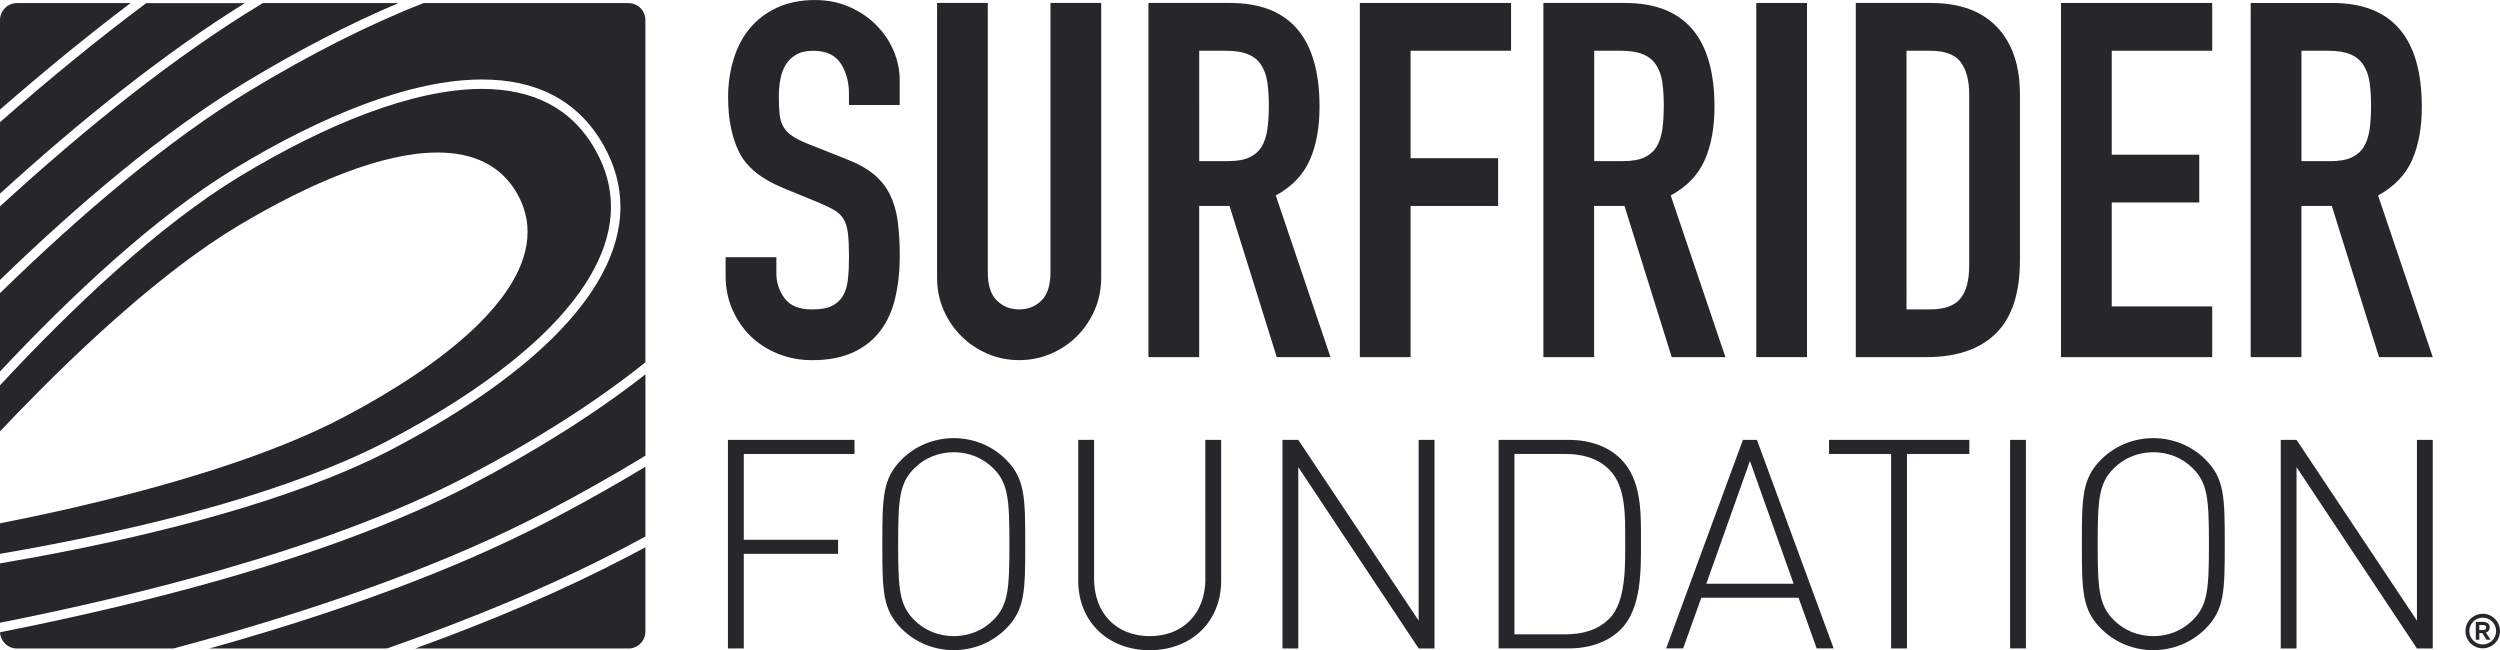 <?xml version="1.0" encoding="utf-8"?>
<!-- Generator: Adobe Illustrator 24.1.2, SVG Export Plug-In . SVG Version: 6.00 Build 0)  -->
<svg version="1.1" id="Layer_1" xmlns="http://www.w3.org/2000/svg" xmlns:xlink="http://www.w3.org/1999/xlink" x="0px" y="0px"
	 viewBox="0 0 573.06 149.04" style="enable-background:new 0 0 573.06 149.04;" xml:space="preserve">
<style type="text/css">
	.st0{fill:#26272A;}
</style>
<g>
	<g>
		<path class="st0" d="M51.49,147.66c-1.17,0.34-2.35,0.66-3.53,0.99h40.73c19.51-6.83,37.92-14.46,54.18-22.97
			c1.7-0.89,3.39-1.79,5.07-2.69v-16c-7.09,4.28-14.48,8.42-22.08,12.4C104.37,130.63,78.39,139.97,51.49,147.66z"/>
		<path class="st0" d="M91.33,0.71H60.24c-0.11,0.06-0.21,0.13-0.32,0.19C40.18,12.83,19.71,29.25,0,47.31v16.86
			c18.17-17.6,37.64-34.06,56.37-45.38C68.07,11.72,79.86,5.55,91.33,0.71z"/>
		<path class="st0" d="M50.99,132.79c-17.04,4.87-34.55,8.88-50.98,12.14c0.04,1,0.46,1.91,1.13,2.58c0.7,0.7,1.67,1.14,2.73,1.14
			h35.9c3.72-1,7.43-2.02,11.13-3.08c26.81-7.67,52.67-16.97,73.97-28.1c7.97-4.17,15.69-8.51,23.08-13.02V85.8
			c-11.6,9.11-25.31,17.65-40.09,25.38C91.41,119.78,71.55,126.91,50.99,132.79z"/>
		<path class="st0" d="M88.84,101.05c10.76-5.62,20.68-11.87,28.87-18.51c8.19-6.63,14.62-13.66,18.43-20.8
			c2.54-4.76,3.91-9.55,3.91-14.34c0-4.33-1.12-8.68-3.59-13.06c-2.8-4.95-6.45-8.41-10.82-10.66c-4.37-2.25-9.47-3.3-15.15-3.3
			c-7.87,0-16.82,2.02-26.26,5.54c-9.44,3.52-19.36,8.53-29.19,14.47C36.47,51.62,16.6,70.47,0,88.32v10.55
			c1.38-1.46,2.81-2.96,4.29-4.48c14.46-14.9,33.15-32.36,50.32-42.64c8.2-4.91,16.43-9.09,24.21-12.06
			c7.78-2.97,15.09-4.73,21.47-4.73c3.97,0,7.59,0.69,10.71,2.22c3.12,1.54,5.71,3.94,7.58,7.26c1.6,2.83,2.35,5.77,2.35,8.72
			c0,3.79-1.23,7.59-3.39,11.31c-2.16,3.72-5.26,7.39-9.05,10.98c-7.6,7.17-18.01,14-29.52,20.08c-8.83,4.67-19.38,8.73-30.25,12.21
			c-10.87,3.48-22.05,6.37-32.14,8.69c-6.02,1.38-11.65,2.56-16.58,3.53v6.99c15.14-2.59,32.88-6.22,49.89-11.08
			C64.02,111.8,77.65,106.9,88.84,101.05z"/>
		<path class="st0" d="M33.53,0.71C22.33,9.07,11.1,18.27,0,28.01v16.37c18.44-16.79,37.53-32.1,56.11-43.66H33.53z"/>
		<path class="st0" d="M3.87,0.71c-1.06,0-2.03,0.44-2.73,1.14C0.44,2.55,0,3.52,0,4.58v20.54C9.91,16.49,19.92,8.27,29.92,0.71
			H3.87z"/>
		<path class="st0" d="M95.15,148.65h48.92c1.06,0,2.03-0.43,2.73-1.14c0.7-0.7,1.14-1.67,1.14-2.73v-19.33
			c-1.35,0.72-2.7,1.44-4.07,2.15C129.11,135.33,112.61,142.33,95.15,148.65z"/>
		<path class="st0" d="M146.81,1.85c-0.7-0.7-1.67-1.14-2.73-1.14H97.08C84.22,5.74,70.8,12.61,57.49,20.65
			C38.46,32.14,18.53,49.12,0,67.2v17.95c16.34-17.42,35.63-35.54,53.94-46.61c9.92-6,19.95-11.07,29.55-14.65
			c9.6-3.58,18.77-5.67,27.01-5.67c5.94,0,11.4,1.09,16.14,3.54c4.74,2.44,8.73,6.24,11.71,11.53c2.63,4.67,3.87,9.41,3.87,14.13
			c0,5.21-1.5,10.36-4.17,15.36c-2.67,5-6.51,9.87-11.24,14.56c-9.46,9.38-22.49,18.07-36.96,25.64
			c-11.39,5.96-25.14,10.89-39.36,14.96c-14.22,4.07-28.92,7.27-42.2,9.73c-2.83,0.52-5.6,1.01-8.29,1.47v13.6
			c16.27-3.23,33.57-7.2,50.39-12.02c20.47-5.86,40.22-12.96,56.46-21.45c15.26-7.98,29.36-16.82,41.09-26.22V4.58
			C147.94,3.52,147.51,2.55,146.81,1.85z"/>
	</g>
	<g>
		<g>
			<g>
				<polygon class="st0" points="166.86,148.64 170.49,148.64 170.49,126.95 192.11,126.95 192.11,123.73 170.49,123.73 
					170.49,104.06 195.87,104.06 195.87,100.83 166.86,100.83 				"/>
				<path class="st0" d="M218.63,100.43c-4.5,0-8.8,1.75-11.95,4.9c-4.36,4.36-4.43,8.59-4.43,19.4c0,10.81,0.07,15.04,4.43,19.4
					c3.15,3.16,7.45,4.9,11.95,4.9c4.5,0,8.8-1.75,11.95-4.9c4.36-4.36,4.43-8.59,4.43-19.4c0-10.81-0.07-15.04-4.43-19.4
					C227.43,102.18,223.13,100.43,218.63,100.43z M227.69,142.13c-2.42,2.42-5.64,3.69-9.06,3.69c-3.42,0-6.65-1.27-9.06-3.69
					c-3.43-3.42-3.69-7.12-3.69-17.39s0.27-13.97,3.69-17.39c2.42-2.42,5.64-3.69,9.06-3.69c3.42,0,6.65,1.28,9.06,3.69
					c3.43,3.42,3.69,7.12,3.69,17.39S231.12,138.7,227.69,142.13z"/>
				<path class="st0" d="M276.31,132.66c0,7.92-5.1,13.16-12.76,13.16c-7.65,0-12.76-5.24-12.76-13.16v-31.83h-3.63v32.3
					c0,9.33,6.78,15.91,16.38,15.91s16.38-6.58,16.38-15.91v-32.3h-3.63V132.66z"/>
				<polygon class="st0" points="325.19,142.26 297.6,100.83 293.97,100.83 293.97,148.64 297.6,148.64 297.6,107.08 325.19,148.64 
					328.82,148.64 328.82,100.83 325.19,100.83 				"/>
				<path class="st0" d="M371.52,105.2c-2.82-2.82-6.98-4.37-11.95-4.37h-16.05v47.8h16.05c4.97,0,9.13-1.54,11.95-4.36
					c4.83-4.83,4.63-13.76,4.63-20.21C376.15,117.62,376.36,110.03,371.52,105.2z M368.97,141.72c-2.75,2.82-6.44,3.69-10.27,3.69
					h-11.55v-41.36h11.55c3.83,0,7.52,0.87,10.27,3.69c3.83,3.89,3.56,11.01,3.56,16.32C372.53,129.37,372.8,137.83,368.97,141.72z"
					/>
				<path class="st0" d="M399.52,100.83l-17.59,47.8h3.89l4.16-11.62h22.29l4.16,11.62h3.89l-17.59-47.8H399.52z M391.13,133.8
					l10-28.13l10.01,28.13H391.13z"/>
				<polygon class="st0" points="419.26,104.06 433.49,104.06 433.49,148.64 437.12,148.64 437.12,104.06 451.42,104.06 
					451.42,100.83 419.26,100.83 				"/>
				<rect x="460.76" y="100.83" class="st0" width="3.63" height="47.8"/>
				<path class="st0" d="M493.59,100.43c-4.5,0-8.79,1.75-11.95,4.9c-4.36,4.36-4.43,8.59-4.43,19.4c0,10.81,0.07,15.04,4.43,19.4
					c3.16,3.16,7.45,4.9,11.95,4.9c4.5,0,8.8-1.75,11.95-4.9c4.36-4.36,4.43-8.59,4.43-19.4c0-10.81-0.07-15.04-4.43-19.4
					C502.38,102.18,498.09,100.43,493.59,100.43z M502.65,142.13c-2.42,2.42-5.64,3.69-9.06,3.69c-3.42,0-6.65-1.27-9.06-3.69
					c-3.42-3.42-3.69-7.12-3.69-17.39s0.27-13.97,3.69-17.39c2.42-2.42,5.64-3.69,9.06-3.69c3.43,0,6.65,1.28,9.06,3.69
					c3.42,3.42,3.69,7.12,3.69,17.39S506.08,138.7,502.65,142.13z"/>
				<polygon class="st0" points="554.02,142.26 526.42,100.83 522.8,100.83 522.8,148.64 526.42,148.64 526.42,107.08 
					554.02,148.64 557.64,148.64 557.64,100.83 554.02,100.83 				"/>
			</g>
		</g>
		<g>
			<path class="st0" d="M205.22,68.24c0.68-2.93,1.03-6.1,1.03-9.52c0-2.96-0.15-5.6-0.46-7.92c-0.3-2.32-0.9-4.37-1.77-6.16
				c-0.88-1.78-2.11-3.34-3.71-4.67c-1.6-1.33-3.69-2.49-6.27-3.48l-8.89-3.53c-1.52-0.61-2.72-1.22-3.59-1.82
				c-0.88-0.61-1.54-1.31-2-2.11c-0.46-0.8-0.74-1.75-0.86-2.85c-0.12-1.1-0.17-2.45-0.17-4.05c0-1.37,0.11-2.68,0.34-3.93
				s0.63-2.36,1.2-3.31c0.57-0.95,1.37-1.73,2.39-2.34c1.03-0.61,2.34-0.91,3.93-0.91c2.96,0,5.07,0.97,6.33,2.91
				c1.25,1.94,1.88,4.24,1.88,6.9v2.62h11.63v-5.7c0-2.28-0.46-4.51-1.37-6.67c-0.91-2.17-2.22-4.12-3.93-5.87
				c-1.71-1.75-3.76-3.15-6.16-4.22c-2.39-1.06-5.04-1.6-7.92-1.6c-3.35,0-6.27,0.59-8.78,1.77c-2.51,1.18-4.58,2.76-6.21,4.73
				c-1.64,1.98-2.87,4.33-3.71,7.07c-0.84,2.74-1.25,5.62-1.25,8.67c0,5.09,0.86,9.33,2.57,12.71c1.71,3.38,5.07,6.1,10.09,8.15
				l8.32,3.42c1.44,0.61,2.6,1.18,3.48,1.71c0.87,0.53,1.56,1.22,2.05,2.05c0.49,0.84,0.81,1.94,0.97,3.31
				c0.15,1.37,0.23,3.12,0.23,5.24c0,1.82-0.07,3.5-0.23,5.02c-0.15,1.52-0.51,2.8-1.08,3.82c-0.57,1.03-1.41,1.82-2.51,2.4
				c-1.1,0.57-2.64,0.85-4.62,0.85c-2.96,0-5.07-0.85-6.33-2.56c-1.26-1.71-1.88-3.63-1.88-5.76v-3.65h-11.63v4.33
				c0,2.74,0.51,5.28,1.54,7.64c1.03,2.36,2.41,4.39,4.16,6.1c1.75,1.71,3.84,3.06,6.27,4.05c2.43,0.98,5.05,1.48,7.87,1.48
				c3.72,0,6.88-0.61,9.46-1.82c2.58-1.22,4.65-2.87,6.21-4.96C203.41,73.68,204.53,71.17,205.22,68.24z"/>
			<path class="st0" d="M250.94,71.03c0.99-2.28,1.48-4.75,1.48-7.41V0.68h-11.63v61.8c0,2.89-0.68,5.02-2.05,6.39
				c-1.37,1.37-3.08,2.05-5.13,2.05c-2.05,0-3.76-0.68-5.13-2.05c-1.37-1.37-2.05-3.5-2.05-6.39V0.68h-11.63v62.94
				c0,2.66,0.49,5.13,1.48,7.41c0.99,2.28,2.34,4.28,4.05,5.99c1.71,1.71,3.71,3.06,5.99,4.05c2.28,0.98,4.71,1.48,7.3,1.48
				c2.58,0,5.02-0.5,7.3-1.48c2.28-0.99,4.28-2.34,5.99-4.05C248.6,75.31,249.95,73.31,250.94,71.03z"/>
			<path class="st0" d="M292.44,44.81c3.73-2.05,6.33-4.77,7.81-8.15c1.48-3.38,2.22-7.43,2.22-12.15
				c0-15.89-6.84-23.83-20.52-23.83h-18.7v81.18h11.63V47.21h6.96l10.83,34.66h12.31L292.44,44.81z M290.5,29.7
				c-0.23,1.56-0.67,2.87-1.31,3.93c-0.65,1.06-1.58,1.88-2.79,2.45c-1.22,0.57-2.85,0.85-4.9,0.85h-6.61V11.63h6.04
				c2.13,0,3.84,0.27,5.13,0.8c1.29,0.53,2.3,1.35,3.02,2.45c0.72,1.1,1.2,2.43,1.43,3.99c0.23,1.56,0.34,3.36,0.34,5.42
				C290.85,26.34,290.73,28.14,290.5,29.7z"/>
			<polygon class="st0" points="346.37,11.63 346.37,0.68 311.71,0.68 311.71,81.87 323.34,81.87 323.34,47.21 343.41,47.21 
				343.41,36.26 323.34,36.26 323.34,11.63 			"/>
			<path class="st0" d="M390.78,36.66c1.48-3.38,2.22-7.43,2.22-12.15c0-15.89-6.84-23.83-20.52-23.83h-18.7v81.18h11.63V47.21h6.96
				l10.83,34.66h12.31l-12.54-37.06C386.7,42.76,389.3,40.04,390.78,36.66z M381.04,29.7c-0.23,1.56-0.67,2.87-1.31,3.93
				c-0.65,1.06-1.58,1.88-2.79,2.45c-1.22,0.57-2.85,0.85-4.9,0.85h-6.61V11.63h6.04c2.13,0,3.84,0.27,5.13,0.8
				c1.29,0.53,2.3,1.35,3.02,2.45c0.72,1.1,1.2,2.43,1.42,3.99c0.23,1.56,0.34,3.36,0.34,5.42
				C381.38,26.34,381.26,28.14,381.04,29.7z"/>
			<rect x="402.58" y="0.68" class="st0" width="11.63" height="81.18"/>
			<path class="st0" d="M442.61,0.68h-17.22v81.18h16.19c6.92,0,12.22-1.8,15.91-5.42c3.69-3.61,5.53-9.22,5.53-16.82V21.66
				c0-6.61-1.75-11.76-5.25-15.45C454.27,2.53,449.22,0.68,442.61,0.68z M451.39,60.77c0,3.5-0.68,6.06-2.05,7.7
				c-1.37,1.64-3.69,2.45-6.96,2.45h-5.36V11.63h5.36c3.42,0,5.78,0.87,7.07,2.62c1.29,1.75,1.94,4.22,1.94,7.41V60.77z"/>
			<polygon class="st0" points="472.43,81.87 507.09,81.87 507.09,70.24 484.06,70.24 484.06,46.41 504.12,46.41 504.12,35.46 
				484.06,35.46 484.06,11.63 507.09,11.63 507.09,0.68 472.43,0.68 			"/>
			<path class="st0" d="M527.55,47.21h6.96l10.83,34.66h12.31l-12.54-37.06c3.72-2.05,6.33-4.77,7.81-8.15
				c1.48-3.38,2.22-7.43,2.22-12.15c0-15.89-6.84-23.83-20.53-23.83h-18.7v81.18h11.63V47.21z M527.55,11.63h6.04
				c2.13,0,3.84,0.27,5.13,0.8c1.29,0.53,2.3,1.35,3.02,2.45c0.72,1.1,1.2,2.43,1.42,3.99c0.23,1.56,0.34,3.36,0.34,5.42
				c0,2.05-0.11,3.86-0.34,5.42c-0.23,1.56-0.67,2.87-1.31,3.93c-0.65,1.06-1.58,1.88-2.79,2.45c-1.22,0.57-2.85,0.85-4.9,0.85
				h-6.61V11.63z"/>
		</g>
	</g>
</g>
<g>
	<path class="st0" d="M569.1,140.69c2.18,0,3.96,1.78,3.96,3.96c0,2.18-1.78,3.96-3.96,3.96c-2.18,0-3.96-1.78-3.96-3.96
		C565.14,142.48,566.93,140.69,569.1,140.69z M569.1,147.72c1.69,0,3.07-1.38,3.07-3.07s-1.38-3.07-3.07-3.07
		c-1.69,0-3.07,1.38-3.07,3.07S567.41,147.72,569.1,147.72z M567.51,146.64v-4.09h1.67c1.13,0,1.52,0.67,1.52,1.24
		c0,0.64-0.33,1.03-0.88,1.22l1.08,1.63h-0.92l-1-1.52h-0.66v1.52H567.51z M569.01,144.44c0.61,0,0.88-0.19,0.88-0.63
		c0-0.38-0.28-0.55-0.8-0.55h-0.77v1.17H569.01z"/>
</g>
</svg>
